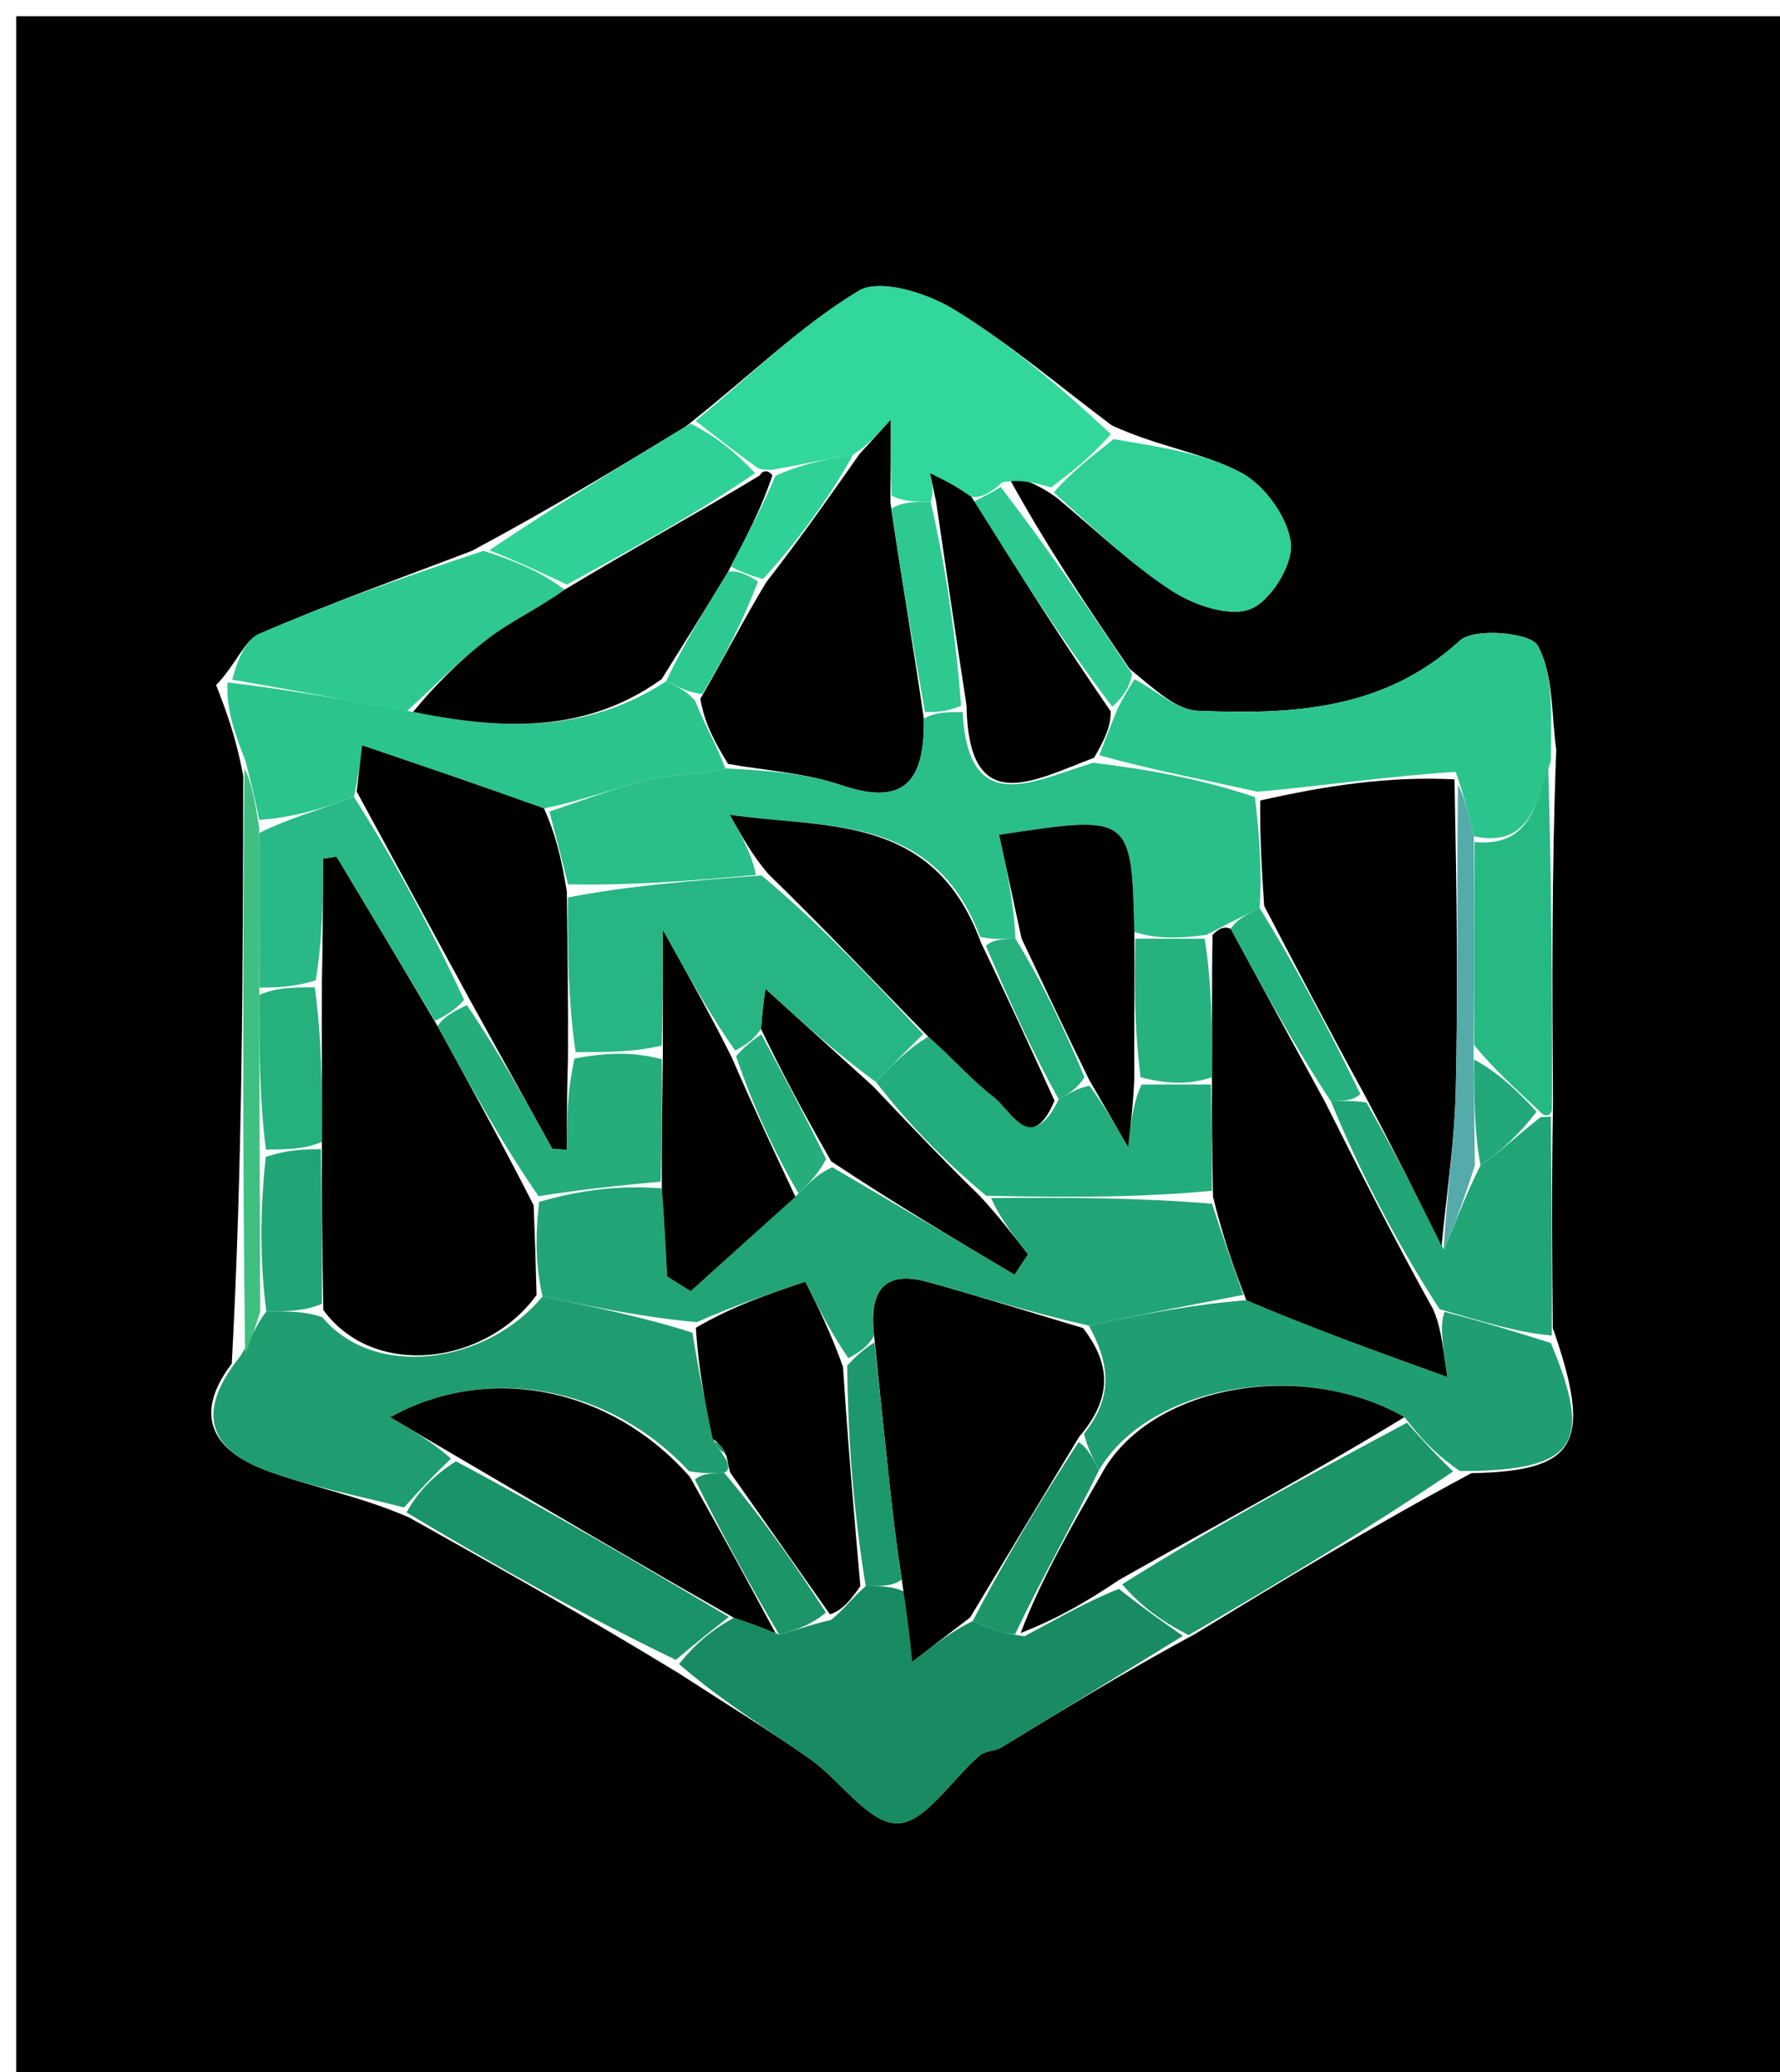 <svg version="1.1" id="Layer_1" xmlns="http://www.w3.org/2000/svg" xmlns:xlink="http://www.w3.org/1999/xlink" x="0px" y="0px"
	 width="100%" viewBox="0 0 110 128" enable-background="new 0 0 110 128" xml:space="preserve">
<path fill="#000000" opacity="1" stroke="none" 
	d="
M58,129 
	C38.667,129 19.833,129 1,129 
	C1,86.333 1,43.667 1,1 
	C37.667,1 74.333,1 111,1 
	C111,43.667 111,86.333 111,129 
	C93.5,129 76,129 58,129 
M95.973,68.139 
	C95.926,61.099 95.88,54.06 96.173,46.311 
	C95.861,44.127 96.018,41.685 95.023,39.877 
	C94.579,39.072 91.099,38.765 90.222,39.569 
	C85.487,43.906 79.815,44.141 74.028,43.908 
	C72.699,43.855 71.416,42.636 69.811,41.321 
	C67.224,37.516 64.637,33.711 62.245,29.316 
	C63.15,29.582 64.054,29.849 65.29,30.734 
	C67.641,32.677 69.858,34.826 72.397,36.482 
	C73.759,37.371 75.945,38.128 77.26,37.629 
	C78.506,37.157 79.92,34.873 79.77,33.555 
	C79.588,31.965 78.148,29.969 76.696,29.198 
	C74.391,27.973 71.624,27.619 68.71,26.281 
	C65.454,23.846 62.34,21.178 58.881,19.079 
	C57.242,18.085 54.346,17.19 53.058,17.968 
	C49.414,20.17 46.307,23.26 42.375,26.349 
	C38.208,28.885 34.042,31.421 29.162,34.027 
	C24.771,35.709 20.335,37.287 16.024,39.155 
	C15.093,39.559 14.616,41.009 13.356,42.32 
	C13.961,43.883 14.566,45.446 15.032,47.936 
	C15.011,59.927 14.99,71.917 14.323,84.234 
	C11.794,87.573 13.31,89.699 16.597,90.891 
	C19.301,91.873 22.171,92.397 25.274,93.735 
	C30.683,96.766 36.093,99.797 41.904,103.34 
	C44.629,105.106 47.403,106.801 50.062,108.662 
	C51.941,109.978 53.67,112.645 55.455,112.635 
	C57.155,112.626 58.821,109.906 60.55,108.433 
	C60.892,108.142 61.495,108.178 61.899,107.933 
	C65.643,105.657 69.369,103.353 73.808,100.962 
	C79.236,97.659 84.664,94.357 90.929,91.004 
	C97.442,90.878 98.462,89.204 95.962,82.043 
	C95.921,77.689 95.88,73.335 95.973,68.139 
z"/>
<path fill="#188B63" opacity="1" stroke="none" 
	d="
M73.1,101.057 
	C69.369,103.353 65.643,105.657 61.899,107.933 
	C61.495,108.178 60.892,108.142 60.55,108.433 
	C58.821,109.906 57.155,112.626 55.455,112.635 
	C53.67,112.645 51.941,109.978 50.062,108.662 
	C47.403,106.801 44.629,105.106 41.966,102.796 
	C43.032,101.462 44.037,100.673 45.348,99.935 
	C46.412,100.284 47.169,100.584 48.15,100.97 
	C49.285,100.69 50.196,100.323 51.355,100.073 
	C52.124,99.455 52.646,98.719 53.5,97.985 
	C54.5,97.986 55.167,97.984 55.899,98.335 
	C56.085,99.885 56.206,101.082 56.364,102.663 
	C57.893,101.495 58.923,100.707 60.108,100.144 
	C61.16,100.633 62.058,100.897 63.301,101.081 
	C65.417,99.961 67.188,98.92 69.147,98.152 
	C70.59,99.301 71.845,100.179 73.1,101.057 
z"/>
<path fill="#1F9D70" opacity="1" stroke="none" 
	d="
M24.967,93.125 
	C22.171,92.397 19.301,91.873 16.597,90.891 
	C13.31,89.699 11.794,87.573 14.824,83.816 
	C15.578,82.606 15.831,81.815 16.457,81.017 
	C17.831,81.004 18.833,80.997 19.922,81.373 
	C23.128,85.231 30.059,84.301 33.528,80.083 
	C36.88,80.779 39.863,81.383 42.792,82.33 
	C43.173,84.741 43.609,86.809 44.155,89.075 
	C44.435,89.524 44.623,89.761 44.906,90.227 
	C45.03,90.638 45.077,90.802 44.752,90.98 
	C43.882,91.01 43.384,91.028 42.576,90.88 
	C37.7,85.631 30.157,84.202 24.12,87.546 
	C25.591,88.424 26.879,89.192 27.866,90.111 
	C26.699,91.216 25.833,92.17 24.967,93.125 
z"/>
<path fill="#32D79B" opacity="1" stroke="none" 
	d="
M42.989,26 
	C46.307,23.26 49.414,20.17 53.058,17.968 
	C54.346,17.19 57.242,18.085 58.881,19.079 
	C62.34,21.178 65.454,23.846 68.647,26.817 
	C67.376,28.274 66.167,29.195 64.958,30.115 
	C64.054,29.849 63.15,29.582 61.941,29.793 
	C61.145,30.509 60.654,30.748 60.033,30.698 
	C59.095,30.017 58.287,29.624 57.478,29.232 
	C57.602,29.817 57.725,30.403 57.513,30.992 
	C56.506,30.992 55.835,30.989 55.1,30.628 
	C55.037,29.052 55.037,27.835 55.037,25.943 
	C54.034,27.04 53.575,27.543 52.735,28.067 
	C50.864,28.408 49.375,28.726 47.692,29.028 
	C47.498,29.011 47.112,29.046 46.818,28.902 
	C45.345,27.839 44.167,26.919 42.989,26 
z"/>
<path fill="#1F9E71" opacity="1" stroke="none" 
	d="
M95.836,82.96 
	C98.462,89.204 97.442,90.878 90.217,90.873 
	C88.651,89.791 87.799,88.84 86.793,87.541 
	C80.394,83.89 70.982,85.59 67.909,90.83 
	C67.497,90.001 67.221,89.45 66.985,88.571 
	C68.925,86.149 68.48,84.088 67.296,81.892 
	C70.716,81.159 73.776,80.576 77.019,80.32 
	C81.057,82.038 84.913,83.429 89.439,85.061 
	C89.101,82.648 88.988,81.846 89.273,81.037 
	C91.725,81.673 93.78,82.317 95.836,82.96 
z"/>
<path fill="#2CC48D" opacity="1" stroke="none" 
	d="
M70.112,41.954 
	C71.416,42.636 72.699,43.855 74.028,43.908 
	C79.815,44.141 85.487,43.906 90.222,39.569 
	C91.099,38.765 94.579,39.072 95.023,39.877 
	C96.018,41.685 95.861,44.127 95.842,46.976 
	C94.923,49.978 94.35,52.331 91.08,51.665 
	C90.751,50.216 90.459,49.114 89.955,47.681 
	C85.84,47.939 81.937,48.53 77.711,48.911 
	C74.22,48.122 71.054,47.543 67.941,46.655 
	C68.316,45.599 68.637,44.852 69.049,43.81 
	C69.465,42.994 69.789,42.474 70.112,41.954 
z"/>
<path fill="#2BC48C" opacity="1" stroke="none" 
	d="
M15.171,47.009 
	C14.566,45.446 13.961,43.883 14.06,42.156 
	C18.212,42.649 21.66,43.306 25.527,43.977 
	C31.175,45.124 36.268,45.267 41.167,42.087 
	C41.997,42.494 42.549,42.766 42.975,43.333 
	C43.562,44.815 44.276,46.002 44.821,47.467 
	C43.128,47.871 41.562,47.817 40.093,48.167 
	C38.009,48.665 35.995,49.461 33.621,49.939 
	C29.651,48.512 26.012,47.277 22.374,46.041 
	C22.264,46.993 22.153,47.945 21.867,49.218 
	C19.805,50.026 17.917,50.513 16.02,50.652 
	C15.73,49.207 15.45,48.108 15.171,47.009 
z"/>
<path fill="#1C9569" opacity="1" stroke="none" 
	d="
M86.946,87.888 
	C87.799,88.84 88.651,89.791 89.798,90.898 
	C84.664,94.357 79.236,97.659 73.454,101.01 
	C71.845,100.179 70.59,99.301 69.344,97.87 
	C75.218,94.173 81.082,91.031 86.946,87.888 
z"/>
<path fill="#1A9368" opacity="1" stroke="none" 
	d="
M25.121,93.43 
	C25.833,92.17 26.699,91.216 28.177,90.27 
	C34.207,93.481 39.624,96.682 45.042,99.884 
	C44.037,100.673 43.032,101.462 41.764,102.539 
	C36.093,99.797 30.683,96.766 25.121,93.43 
z"/>
<path fill="#2EC991" opacity="1" stroke="none" 
	d="
M25.108,43.962 
	C21.66,43.306 18.212,42.649 14.347,41.985 
	C14.616,41.009 15.093,39.559 16.024,39.155 
	C20.335,37.287 24.771,35.709 29.88,34.028 
	C32.077,34.723 33.556,35.417 34.89,36.427 
	C33.21,37.63 31.563,38.374 30.166,39.443 
	C28.375,40.812 26.785,42.444 25.108,43.962 
z"/>
<path fill="#2FCF96" opacity="1" stroke="none" 
	d="
M65.124,30.424 
	C66.167,29.195 67.376,28.274 68.819,27.125 
	C71.624,27.619 74.391,27.973 76.696,29.198 
	C78.148,29.969 79.588,31.965 79.77,33.555 
	C79.92,34.873 78.506,37.157 77.26,37.629 
	C75.945,38.128 73.759,37.371 72.397,36.482 
	C69.858,34.826 67.641,32.677 65.124,30.424 
z"/>
<path fill="#22A576" opacity="1" stroke="none" 
	d="
M95.899,82.502 
	C93.78,82.317 91.725,81.673 88.962,80.874 
	C86.127,76.495 83.999,72.272 82.247,68.035 
	C83.126,68 83.628,67.98 84.442,68.108 
	C86.198,71.158 87.643,74.058 89.22,77.18 
	C89.95,75.606 90.546,73.808 91.495,71.991 
	C92.897,70.986 93.948,70.001 95.209,69.008 
	C95.419,68.999 95.839,68.981 95.839,68.981 
	C95.88,73.335 95.921,77.689 95.899,82.502 
z"/>
<path fill="#26B983" opacity="1" stroke="none" 
	d="
M95.906,68.56 
	C95.839,68.981 95.419,68.999 95.163,68.666 
	C93.649,67.231 92.389,66.128 91.099,64.562 
	C91.085,60.07 91.102,56.041 91.118,52.013 
	C94.35,52.331 94.923,49.978 95.672,47.33 
	C95.88,54.06 95.926,61.099 95.906,68.56 
z"/>
<path fill="#30D197" opacity="1" stroke="none" 
	d="
M35.035,36.112 
	C33.556,35.417 32.077,34.723 30.237,33.993 
	C34.042,31.421 38.208,28.885 42.682,26.174 
	C44.167,26.919 45.345,27.839 46.668,29.221 
	C42.887,31.825 38.961,33.968 35.035,36.112 
z"/>
<path fill="#2EC991" opacity="1" stroke="none" 
	d="
M69.962,41.637 
	C69.789,42.474 69.465,42.994 68.737,43.66 
	C65.609,39.532 62.886,35.259 60.162,30.986 
	C60.654,30.748 61.145,30.509 61.844,30.089 
	C64.637,33.711 67.224,37.516 69.962,41.637 
z"/>
<path fill="#3FBF80" opacity="1" stroke="none" 
	d="
M15.101,47.473 
	C15.45,48.108 15.73,49.207 16.012,51.107 
	C16.022,54.942 16.029,57.976 16.028,61.463 
	C16.032,64.951 16.043,67.985 16.047,71.473 
	C16.054,74.959 16.068,77.991 16.083,81.023 
	C15.831,81.815 15.578,82.606 15.147,83.653 
	C14.99,71.917 15.011,59.927 15.101,47.473 
z"/>
<path fill="#000000" opacity="1" stroke="none" 
	d="
M66.938,82.042 
	C68.48,84.088 68.925,86.149 66.692,88.754 
	C64.224,92.815 62.088,96.367 59.953,99.919 
	C58.923,100.707 57.893,101.495 56.364,102.663 
	C56.206,101.082 56.085,99.885 55.78,97.938 
	C55.395,95.433 55.189,93.679 54.999,91.924 
	C54.674,88.924 54.359,85.923 54.02,82.521 
	C53.649,79.437 54.876,78.503 57.377,79.203 
	C60.579,80.097 63.752,81.091 66.938,82.042 
z"/>
<path fill="#000000" opacity="1" stroke="none" 
	d="
M86.793,87.541 
	C81.082,91.031 75.218,94.173 69.157,97.598 
	C67.188,98.92 65.417,99.961 63.073,100.88 
	C64.347,97.541 66.195,94.324 68.043,91.107 
	C70.982,85.59 80.394,83.89 86.793,87.541 
z"/>
<path fill="#000000" opacity="1" stroke="none" 
	d="
M45.348,99.935 
	C39.624,96.682 34.207,93.481 28.478,90.119 
	C26.879,89.192 25.591,88.424 24.12,87.546 
	C30.157,84.202 37.7,85.631 42.633,91.233 
	C44.642,94.796 46.284,97.839 47.926,100.883 
	C47.169,100.584 46.412,100.284 45.348,99.935 
z"/>
<path fill="#000000" opacity="1" stroke="none" 
	d="
M44.044,88.877 
	C43.609,86.809 43.173,84.741 43.003,82.02 
	C45.316,80.675 47.365,79.983 49.77,79.17 
	C50.519,80.673 51.343,82.328 52.097,84.438 
	C52.407,89.257 52.787,93.62 53.167,97.983 
	C52.646,98.719 52.124,99.455 51.289,99.727 
	C49.025,96.498 47.075,93.733 45.125,90.967 
	C45.077,90.802 45.03,90.638 44.906,89.975 
	C44.568,89.276 44.306,89.077 44.044,88.877 
z"/>
<path fill="#1C986C" opacity="1" stroke="none" 
	d="
M53.5,97.985 
	C52.787,93.62 52.407,89.257 52.356,84.355 
	C53.137,83.518 53.589,83.22 54.04,82.923 
	C54.359,85.923 54.674,88.924 54.999,91.924 
	C55.189,93.679 55.395,95.433 55.714,97.585 
	C55.167,97.984 54.5,97.986 53.5,97.985 
z"/>
<path fill="#1C9569" opacity="1" stroke="none" 
	d="
M67.909,90.83 
	C66.195,94.324 64.347,97.541 62.727,100.959 
	C62.058,100.897 61.16,100.633 60.108,100.144 
	C62.088,96.367 64.224,92.815 66.652,89.081 
	C67.221,89.45 67.497,90.001 67.909,90.83 
z"/>
<path fill="#1C9569" opacity="1" stroke="none" 
	d="
M44.752,90.98 
	C47.075,93.733 49.025,96.498 51.041,99.61 
	C50.196,100.323 49.285,100.69 48.15,100.97 
	C46.284,97.839 44.642,94.796 42.944,91.399 
	C43.384,91.028 43.882,91.01 44.752,90.98 
z"/>
<path fill="#000000" opacity="1" stroke="none" 
	d="
M33.159,79.992 
	C30.059,84.301 23.128,85.231 19.982,80.923 
	C19.914,77.055 19.874,74.021 19.894,70.538 
	C19.914,67.054 19.873,64.022 19.894,60.562 
	C19.957,57.771 19.957,55.407 19.957,53.043 
	C20.237,52.999 20.517,52.955 20.797,52.911 
	C22.826,56.294 24.854,59.677 27.043,63.387 
	C29.118,67.177 31.033,70.641 32.98,74.456 
	C33.062,76.535 33.11,78.264 33.159,79.992 
z"/>
<path fill="#22A576" opacity="1" stroke="none" 
	d="
M33.528,80.083 
	C33.11,78.264 33.062,76.535 33.315,74.248 
	C36.022,73.456 38.428,73.224 40.901,73.408 
	C41.055,75.502 41.142,77.179 41.23,78.855 
	C41.714,79.157 42.197,79.459 42.681,79.761 
	C44.839,77.817 46.997,75.872 49.351,73.731 
	C50.068,73.008 50.59,72.481 51.429,72.102 
	C55.397,74.414 59.048,76.579 62.699,78.743 
	C62.973,78.324 63.248,77.904 63.522,77.485 
	C62.641,76.338 61.76,75.192 61.246,74.005 
	C66.019,73.974 70.425,73.983 74.899,74.36 
	C75.589,76.482 76.213,78.238 76.836,79.993 
	C73.776,80.576 70.716,81.159 67.296,81.892 
	C63.752,81.091 60.579,80.097 57.377,79.203 
	C54.876,78.503 53.649,79.437 54.02,82.521 
	C53.589,83.22 53.137,83.518 52.426,83.899 
	C51.343,82.328 50.519,80.673 49.77,79.17 
	C47.365,79.983 45.316,80.675 43.057,81.677 
	C39.863,81.383 36.88,80.779 33.528,80.083 
z"/>
<path fill="#22A576" opacity="1" stroke="none" 
	d="
M19.834,70.988 
	C19.874,74.021 19.914,77.055 19.894,80.539 
	C18.833,80.997 17.831,81.004 16.457,81.017 
	C16.068,77.991 16.054,74.959 16.423,71.468 
	C17.816,71.002 18.825,70.995 19.834,70.988 
z"/>
<path fill="#1C9569" opacity="1" stroke="none" 
	d="
M44.155,89.075 
	C44.306,89.077 44.568,89.276 44.83,89.729 
	C44.623,89.761 44.435,89.524 44.155,89.075 
z"/>
<path fill="#000000" opacity="1" stroke="none" 
	d="
M44.991,47.189 
	C44.276,46.002 43.562,44.815 43.278,43.17 
	C44.821,40.51 45.934,38.308 47.358,35.959 
	C49.484,33.223 51.3,30.634 53.116,28.045 
	C53.575,27.543 54.034,27.04 55.037,25.943 
	C55.037,27.835 55.037,29.052 55.025,31.053 
	C55.729,35.887 56.446,39.938 57.09,44.39 
	C57.166,48.538 55.657,49.748 51.955,48.493 
	C49.74,47.743 47.319,47.603 44.991,47.189 
z"/>
<path fill="#000000" opacity="1" stroke="none" 
	d="
M34.89,36.427 
	C38.961,33.968 42.887,31.825 46.963,29.364 
	C47.112,29.046 47.498,29.011 47.73,29.375 
	C47.023,31.491 46.084,33.243 45,35.311 
	C43.534,37.736 42.212,39.844 40.89,41.952 
	C36.268,45.267 31.175,45.124 25.527,43.977 
	C26.785,42.444 28.375,40.812 30.166,39.443 
	C31.563,38.374 33.21,37.63 34.89,36.427 
z"/>
<path fill="#000000" opacity="1" stroke="none" 
	d="
M60.033,30.698 
	C62.886,35.259 65.609,39.532 68.645,43.954 
	C68.637,44.852 68.316,45.599 67.612,46.809 
	C63.847,48.231 59.849,50.579 59.73,43.592 
	C59.044,39.13 58.446,35.059 57.848,30.989 
	C57.725,30.403 57.602,29.817 57.478,29.232 
	C58.287,29.624 59.095,30.017 60.033,30.698 
z"/>
<path fill="#2EC991" opacity="1" stroke="none" 
	d="
M57.513,30.992 
	C58.446,35.059 59.044,39.13 59.398,43.594 
	C58.49,43.988 57.826,43.988 57.162,43.988 
	C56.446,39.938 55.729,35.887 55.088,31.412 
	C55.835,30.989 56.506,30.992 57.513,30.992 
z"/>
<path fill="#30D197" opacity="1" stroke="none" 
	d="
M45.145,34.995 
	C46.084,33.243 47.023,31.491 47.923,29.392 
	C49.375,28.726 50.864,28.408 52.735,28.067 
	C51.3,30.634 49.484,33.223 47.152,35.771 
	C46.139,35.485 45.642,35.24 45.145,34.995 
z"/>
<path fill="#000000" opacity="1" stroke="none" 
	d="
M77.019,80.32 
	C76.213,78.238 75.589,76.482 74.961,73.926 
	C74.916,71.081 74.875,69.038 74.898,66.549 
	C74.919,63.398 74.876,60.692 74.935,57.75 
	C75.326,57.359 75.614,57.204 76.057,57.373 
	C78.097,61.147 79.984,64.598 81.871,68.049 
	C83.999,72.272 86.127,76.495 88.565,80.881 
	C88.988,81.846 89.101,82.648 89.439,85.061 
	C84.913,83.429 81.057,82.038 77.019,80.32 
z"/>
<path fill="#2ABE89" opacity="1" stroke="none" 
	d="
M75.902,57.05 
	C75.614,57.204 75.326,57.359 74.546,57.753 
	C72.758,57.991 71.46,57.989 70.102,57.579 
	C69.921,50.329 69.921,50.329 61.744,51.569 
	C62.211,53.728 62.669,55.848 62.751,57.982 
	C61.874,58.017 61.372,58.037 60.571,57.878 
	C57.698,50.217 51.08,51.201 45.102,50.336 
	C45.85,51.681 46.484,52.82 46.71,54.052 
	C42.589,54.426 38.877,54.709 35.1,54.629 
	C34.675,52.888 34.313,51.509 33.951,50.13 
	C35.995,49.461 38.009,48.665 40.093,48.167 
	C41.562,47.817 43.128,47.871 44.821,47.467 
	C47.319,47.603 49.74,47.743 51.955,48.493 
	C55.657,49.748 57.166,48.538 57.09,44.39 
	C57.826,43.988 58.49,43.988 59.486,43.987 
	C59.849,50.579 63.847,48.231 67.558,47.118 
	C71.054,47.543 74.22,48.122 77.554,49.242 
	C77.855,51.842 77.989,53.901 77.843,56.093 
	C77.011,56.501 76.456,56.775 75.902,57.05 
z"/>
<path fill="#000000" opacity="1" stroke="none" 
	d="
M78.122,55.96 
	C77.989,53.901 77.855,51.842 77.878,49.452 
	C81.937,48.53 85.84,47.939 89.886,48.145 
	C90.019,55.094 90.107,61.25 89.96,67.401 
	C89.884,70.592 89.391,73.772 89.087,76.958 
	C87.643,74.058 86.198,71.158 84.383,67.737 
	C82.049,63.464 80.086,59.712 78.122,55.96 
z"/>
<path fill="#55AAAA" opacity="1" stroke="none" 
	d="
M89.22,77.18 
	C89.391,73.772 89.884,70.592 89.96,67.401 
	C90.107,61.25 90.019,55.094 90.098,48.477 
	C90.459,49.114 90.751,50.216 91.08,51.665 
	C91.102,56.041 91.085,60.07 91.067,64.996 
	C91.09,67.933 91.117,69.972 91.143,72.011 
	C90.546,73.808 89.95,75.606 89.22,77.18 
z"/>
<path fill="#000000" opacity="1" stroke="none" 
	d="
M33.621,49.939 
	C34.313,51.509 34.675,52.888 35.03,55.079 
	C35.072,58.924 35.12,61.957 35.099,65.388 
	C35.03,67.533 35.03,69.28 35.03,71.027 
	C34.73,71.009 34.431,70.992 34.131,70.974 
	C32.465,67.966 30.8,64.958 28.966,61.635 
	C26.547,57.18 24.295,53.038 22.043,48.897 
	C22.153,47.945 22.264,46.993 22.374,46.041 
	C26.012,47.277 29.651,48.512 33.621,49.939 
z"/>
<path fill="#28B986" opacity="1" stroke="none" 
	d="
M21.867,49.218 
	C24.295,53.038 26.547,57.18 28.683,61.771 
	C28.006,62.501 27.445,62.781 26.883,63.06 
	C24.854,59.677 22.826,56.294 20.797,52.911 
	C20.517,52.955 20.237,52.999 19.957,53.043 
	C19.957,55.407 19.957,57.771 19.514,60.564 
	C18.06,60.998 17.048,61.004 16.036,61.009 
	C16.029,57.976 16.022,54.942 16.023,51.454 
	C17.917,50.513 19.805,50.026 21.867,49.218 
z"/>
<path fill="#2EC991" opacity="1" stroke="none" 
	d="
M45,35.311 
	C45.642,35.24 46.139,35.485 46.842,35.918 
	C45.934,38.308 44.821,40.51 43.404,42.875 
	C42.549,42.766 41.997,42.494 41.167,42.087 
	C42.212,39.844 43.534,37.736 45,35.311 
z"/>
<path fill="#26B27F" opacity="1" stroke="none" 
	d="
M77.843,56.093 
	C80.086,59.712 82.049,63.464 84.071,67.588 
	C83.628,67.98 83.126,68 82.247,68.035 
	C79.984,64.598 78.097,61.147 76.057,57.373 
	C76.456,56.775 77.011,56.501 77.843,56.093 
z"/>
<path fill="#23A87B" opacity="1" stroke="none" 
	d="
M91.495,71.991 
	C91.117,69.972 91.09,67.933 91.097,65.46 
	C92.389,66.128 93.649,67.231 94.953,68.675 
	C93.948,70.001 92.897,70.986 91.495,71.991 
z"/>
<path fill="#25B07E" opacity="1" stroke="none" 
	d="
M16.028,61.463 
	C17.048,61.004 18.06,60.998 19.452,60.991 
	C19.873,64.022 19.914,67.054 19.894,70.538 
	C18.825,70.995 17.816,71.002 16.432,71.014 
	C16.043,67.985 16.032,64.951 16.028,61.463 
z"/>
<path fill="#25AD7C" opacity="1" stroke="none" 
	d="
M27.043,63.387 
	C27.445,62.781 28.006,62.501 28.851,62.086 
	C30.8,64.958 32.465,67.966 34.131,70.974 
	C34.431,70.992 34.73,71.009 35.03,71.027 
	C35.03,69.28 35.03,67.533 35.503,65.39 
	C37.595,64.992 39.213,64.991 40.9,65.43 
	C40.924,68.244 40.879,70.618 40.833,72.992 
	C38.428,73.224 36.022,73.456 33.282,73.896 
	C31.033,70.641 29.118,67.177 27.043,63.387 
z"/>
<path fill="#23AC7C" opacity="1" stroke="none" 
	d="
M74.834,66.994 
	C74.875,69.038 74.916,71.081 74.894,73.559 
	C70.425,73.983 66.019,73.974 60.948,73.869 
	C58.173,71.551 56.063,69.328 54.134,66.841 
	C55.225,65.681 56.137,64.786 57.359,64.035 
	C58.907,65.389 60.047,66.725 61.41,67.772 
	C62.493,68.603 63.737,71.384 65.428,67.908 
	C66.141,67.515 66.593,67.21 67.33,67.071 
	C68.221,68.281 68.826,69.325 69.718,70.865 
	C69.915,69.145 70.038,68.07 70.551,66.996 
	C72.239,66.997 73.537,66.995 74.834,66.994 
z"/>
<path fill="#000000" opacity="1" stroke="none" 
	d="
M40.901,73.408 
	C40.879,70.618 40.924,68.244 40.963,65.031 
	C40.955,62.442 40.955,60.693 40.955,57.424 
	C42.863,60.841 44.021,62.914 45.227,65.334 
	C46.568,68.429 47.861,71.179 49.155,73.928 
	C46.997,75.872 44.839,77.817 42.681,79.761 
	C42.197,79.459 41.714,79.157 41.23,78.855 
	C41.142,77.179 41.055,75.502 40.901,73.408 
z"/>
<path fill="#000000" opacity="1" stroke="none" 
	d="
M53.954,67.105 
	C56.063,69.328 58.173,71.551 60.581,73.91 
	C61.76,75.192 62.641,76.338 63.522,77.485 
	C63.248,77.904 62.973,78.324 62.699,78.743 
	C59.048,76.579 55.397,74.414 51.37,71.744 
	C49.679,68.791 48.365,66.343 47.029,63.561 
	C47.092,62.603 47.177,61.979 47.3,61.079 
	C49.67,63.225 51.812,65.165 53.954,67.105 
z"/>
<path fill="#25AD7C" opacity="1" stroke="none" 
	d="
M47.052,63.895 
	C48.365,66.343 49.679,68.791 51.052,71.597 
	C50.59,72.481 50.068,73.008 49.351,73.731 
	C47.861,71.179 46.568,68.429 45.487,65.246 
	C46.15,64.507 46.601,64.201 47.052,63.895 
z"/>
<path fill="#26B27F" opacity="1" stroke="none" 
	d="
M74.898,66.549 
	C73.537,66.995 72.239,66.997 70.488,66.55 
	C70.078,63.397 70.12,60.692 70.163,57.987 
	C71.46,57.989 72.758,57.991 74.444,57.989 
	C74.876,60.692 74.919,63.398 74.898,66.549 
z"/>
<path fill="#27B683" opacity="1" stroke="none" 
	d="
M47.029,63.561 
	C46.601,64.201 46.15,64.507 45.439,64.9 
	C44.021,62.914 42.863,60.841 40.955,57.424 
	C40.955,60.693 40.955,62.442 40.893,64.591 
	C39.213,64.991 37.595,64.992 35.572,64.992 
	C35.12,61.957 35.072,58.924 35.094,55.441 
	C38.877,54.709 42.589,54.426 47.065,54.079 
	C50.902,57.307 53.975,60.599 57.048,63.891 
	C56.137,64.786 55.225,65.681 54.134,66.841 
	C51.812,65.165 49.67,63.225 47.3,61.079 
	C47.177,61.979 47.092,62.603 47.029,63.561 
z"/>
<path fill="#000000" opacity="1" stroke="none" 
	d="
M57.359,64.035 
	C53.975,60.599 50.902,57.307 47.473,53.987 
	C46.484,52.82 45.85,51.681 45.102,50.336 
	C51.08,51.201 57.698,50.217 60.629,58.248 
	C62.38,61.863 63.773,64.929 65.167,67.995 
	C63.737,71.384 62.493,68.603 61.41,67.772 
	C60.047,66.725 58.907,65.389 57.359,64.035 
z"/>
<path fill="#000000" opacity="1" stroke="none" 
	d="
M70.102,57.579 
	C70.12,60.692 70.078,63.397 70.099,66.548 
	C70.038,68.07 69.915,69.145 69.718,70.865 
	C68.826,69.325 68.221,68.281 67.308,66.704 
	C65.709,63.437 64.418,60.702 63.127,57.967 
	C62.669,55.848 62.211,53.728 61.744,51.569 
	C69.921,50.329 69.921,50.329 70.102,57.579 
z"/>
<path fill="#25B07E" opacity="1" stroke="none" 
	d="
M62.751,57.982 
	C64.418,60.702 65.709,63.437 67.022,66.538 
	C66.593,67.21 66.141,67.515 65.428,67.908 
	C63.773,64.929 62.38,61.863 60.928,58.427 
	C61.372,58.037 61.874,58.017 62.751,57.982 
z"/>
</svg>